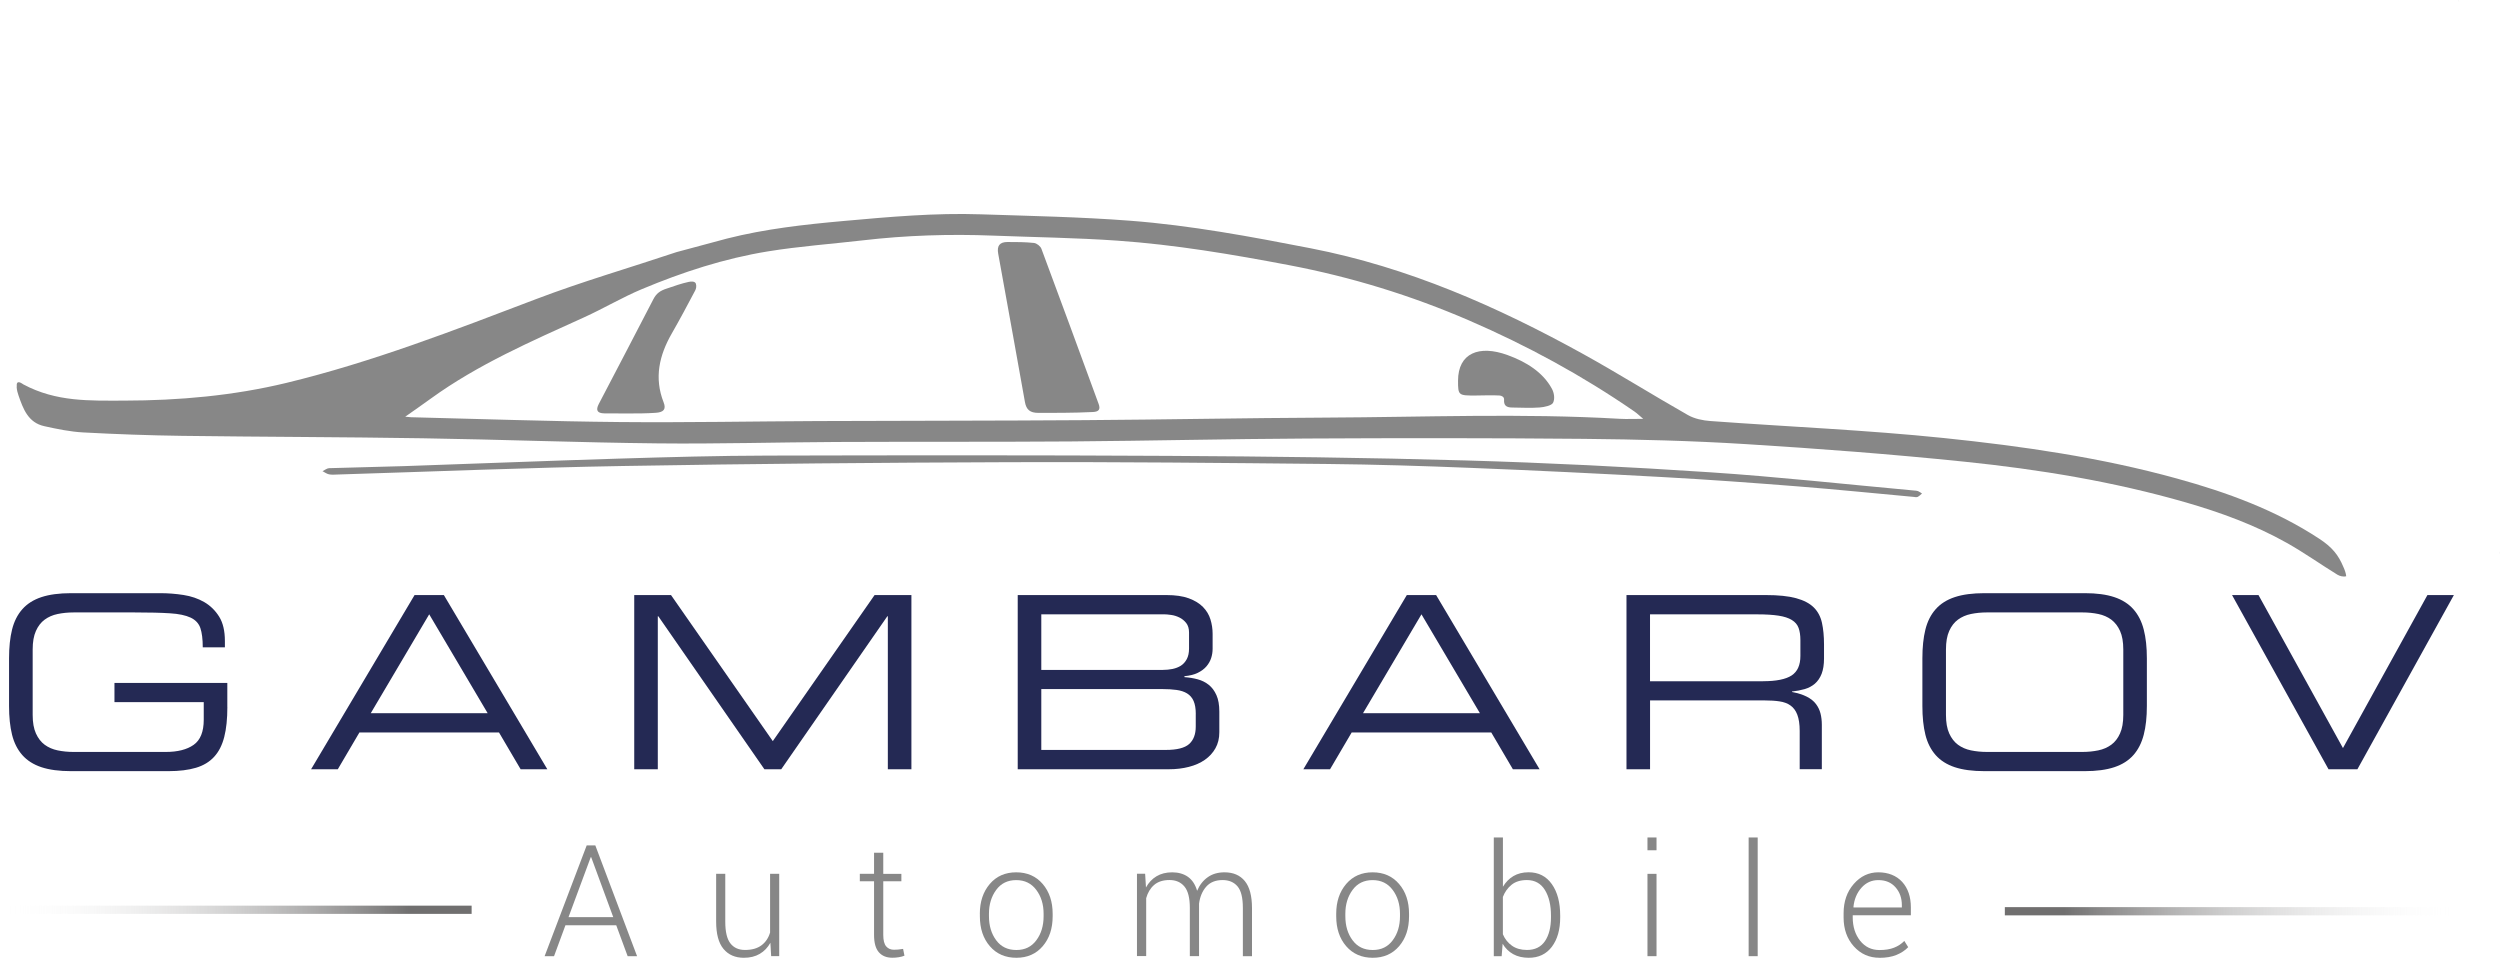<?xml version="1.0" encoding="UTF-8"?> <svg xmlns="http://www.w3.org/2000/svg" xmlns:xlink="http://www.w3.org/1999/xlink" id="Ebene_2" data-name="Ebene 2" viewBox="0 0 607.63 232.79"><defs><style> .cls-1 { fill: #242954; } .cls-1, .cls-2 { stroke-width: 0px; } .cls-2, .cls-3, .cls-4 { fill: #878787; } .cls-3 { stroke: url(#Unbenannter_Verlauf_59); } .cls-3, .cls-4 { stroke-miterlimit: 10; stroke-width: 2px; } .cls-4 { stroke: url(#Unbenannter_Verlauf_62); } </style><linearGradient id="Unbenannter_Verlauf_59" data-name="Unbenannter Verlauf 59" x1="0" y1="221.12" x2="114.63" y2="221.12" gradientUnits="userSpaceOnUse"><stop offset="0" stop-color="#fff" stop-opacity="0"></stop><stop offset=".87" stop-color="#706f6f"></stop></linearGradient><linearGradient id="Unbenannter_Verlauf_62" data-name="Unbenannter Verlauf 62" x1="493.35" y1="244.33" x2="603.66" y2="244.33" gradientTransform="translate(1090.94 465.81) rotate(-180)" gradientUnits="userSpaceOnUse"><stop offset="0" stop-color="#fff" stop-opacity="0"></stop><stop offset=".87" stop-color="#706f6f"></stop></linearGradient></defs><g id="Ebene_9_Kopie_Kopie" data-name="Ebene 9 Kopie Kopie"><g><g><path class="cls-2" d="m149.77,224.89h-12.34l-2.77,7.51h-2.29l10.23-26.93h2.09l10.15,26.93h-2.29l-2.77-7.51Zm-11.6-1.98h10.88l-5.36-14.57h-.11l-5.4,14.57Z"></path><path class="cls-2" d="m187.25,229.13c-.64,1.17-1.5,2.07-2.59,2.71s-2.37.95-3.85.95c-2.11,0-3.76-.71-4.96-2.15-1.2-1.43-1.79-3.65-1.79-6.66v-11.6h2.22v11.66c0,2.45.42,4.2,1.25,5.26.83,1.06,2.01,1.59,3.54,1.59,1.68,0,3.01-.38,4.01-1.13,1-.75,1.7-1.79,2.09-3.11v-14.27h2.22v20.01h-1.96l-.19-3.27Z"></path><path class="cls-2" d="m214.68,207.27v5.12h4.4v1.81h-4.4v13.04c0,1.31.24,2.24.71,2.78.47.55,1.11.82,1.9.82.36,0,.71-.01,1.04-.05.34-.03.73-.08,1.17-.16l.33,1.65c-.37.16-.82.28-1.35.37-.53.09-1.06.13-1.59.13-1.41,0-2.5-.44-3.28-1.33-.78-.89-1.17-2.29-1.17-4.22v-13.04h-3.46v-1.81h3.46v-5.12h2.24Z"></path><path class="cls-2" d="m238.15,222.1c0-2.95.81-5.36,2.42-7.25,1.61-1.89,3.75-2.83,6.42-2.83s4.82.94,6.44,2.83c1.61,1.89,2.42,4.3,2.42,7.25v.61c0,2.96-.8,5.38-2.41,7.26-1.61,1.88-3.75,2.82-6.41,2.82s-4.84-.94-6.45-2.82c-1.62-1.88-2.42-4.3-2.42-7.26v-.61Zm2.22.6c0,2.32.59,4.26,1.76,5.84,1.17,1.58,2.8,2.36,4.9,2.36s3.68-.79,4.85-2.36c1.18-1.58,1.77-3.52,1.77-5.84v-.61c0-2.28-.59-4.21-1.78-5.8s-2.81-2.38-4.88-2.38-3.69.79-4.86,2.38-1.76,3.52-1.76,5.8v.61Z"></path><path class="cls-2" d="m278.33,212.39l.2,3.31c.64-1.17,1.49-2.08,2.56-2.72,1.07-.64,2.34-.96,3.82-.96s2.81.37,3.84,1.11c1.03.74,1.77,1.87,2.21,3.38.6-1.41,1.46-2.51,2.58-3.3,1.12-.8,2.48-1.19,4.08-1.19,2.13,0,3.78.71,4.94,2.13s1.74,3.61,1.74,6.58v11.67h-2.22v-11.73c0-2.47-.43-4.22-1.3-5.24-.87-1.02-2.08-1.53-3.63-1.53-1.71,0-3.04.54-3.98,1.61-.94,1.07-1.52,2.45-1.74,4.13,0,.09,0,.21,0,.37,0,.16,0,.28,0,.35v12.03h-2.24v-11.73c0-2.42-.44-4.15-1.32-5.2s-2.09-1.57-3.63-1.57-2.81.4-3.73,1.2c-.92.8-1.56,1.87-1.93,3.21v14.08h-2.24v-20.01h1.98Z"></path><path class="cls-2" d="m324.77,222.1c0-2.95.81-5.36,2.42-7.25,1.62-1.89,3.75-2.83,6.42-2.83s4.82.94,6.44,2.83c1.62,1.89,2.42,4.3,2.42,7.25v.61c0,2.96-.8,5.38-2.41,7.26-1.61,1.88-3.75,2.82-6.41,2.82s-4.84-.94-6.46-2.82c-1.62-1.88-2.42-4.3-2.42-7.26v-.61Zm2.22.6c0,2.32.58,4.26,1.76,5.84,1.17,1.58,2.8,2.36,4.9,2.36s3.68-.79,4.85-2.36c1.18-1.58,1.77-3.52,1.77-5.84v-.61c0-2.28-.59-4.21-1.78-5.8s-2.81-2.38-4.88-2.38-3.69.79-4.86,2.38c-1.17,1.59-1.76,3.52-1.76,5.8v.61Z"></path><path class="cls-2" d="m379.21,222.95c0,3-.68,5.38-2.03,7.17-1.36,1.78-3.22,2.67-5.6,2.67-1.47,0-2.73-.29-3.79-.88-1.06-.58-1.92-1.43-2.57-2.52l-.24,3.01h-1.91v-28.85h2.22v11.98c.67-1.12,1.52-1.99,2.55-2.6,1.04-.61,2.27-.92,3.7-.92,2.4,0,4.28.96,5.64,2.88s2.03,4.47,2.03,7.67v.39Zm-2.24-.39c0-2.56-.49-4.65-1.48-6.25s-2.45-2.41-4.38-2.41c-1.54,0-2.78.38-3.73,1.15-.94.77-1.64,1.75-2.1,2.95v9.08c.49,1.16,1.23,2.09,2.21,2.78.98.69,2.2,1.03,3.65,1.03,1.94,0,3.39-.72,4.37-2.15.97-1.44,1.46-3.37,1.46-5.8v-.39Z"></path><path class="cls-2" d="m402.62,206.66h-2.2v-3.11h2.2v3.11Zm0,25.74h-2.2v-20.01h2.2v20.01Z"></path><path class="cls-2" d="m427.21,232.4h-2.2v-28.85h2.2v28.85Z"></path><path class="cls-2" d="m456.82,232.79c-2.5,0-4.58-.92-6.24-2.77-1.66-1.85-2.49-4.19-2.49-7.03v-1.02c0-2.86.82-5.23,2.47-7.12,1.65-1.89,3.64-2.83,5.98-2.83s4.38.78,5.79,2.33c1.41,1.55,2.11,3.62,2.11,6.21v1.89h-14.13v.54c0,2.25.6,4.13,1.79,5.65,1.2,1.51,2.77,2.27,4.72,2.27,1.38,0,2.56-.19,3.53-.57.97-.38,1.81-.93,2.5-1.65l.94,1.52c-.75.79-1.71,1.42-2.86,1.89-1.15.47-2.52.7-4.12.7Zm-.28-18.88c-1.64,0-3.01.62-4.12,1.87s-1.76,2.81-1.94,4.69l.04.09h11.73v-.55c0-1.73-.51-3.18-1.54-4.35s-2.41-1.75-4.16-1.75Z"></path></g><path class="cls-2" d="m607.45,134.14c.06.08.12.16.18.24h0c-.05-.09-.11-.17-.16-.25,0,0-.01.01-.01.01Z"></path><path class="cls-2" d="m607.63,134.37s-.07.06-.1.09c.01,0,.03.02.04.02.02-.04.03-.09.05-.13,0,0,0,.01,0,.01Z"></path><g><path class="cls-1" d="m55.26,171.82c0,2.89-.25,5.32-.76,7.31-.51,1.99-1.33,3.6-2.46,4.82-1.13,1.23-2.6,2.12-4.42,2.66-1.81.54-4.04.82-6.7.82h-23.63c-2.89,0-5.29-.32-7.22-.96-1.93-.64-3.48-1.63-4.65-2.95-1.17-1.33-2-2.97-2.49-4.94-.49-1.97-.73-4.3-.73-6.99v-11.58c0-2.69.24-5.02.73-6.99.49-1.97,1.32-3.62,2.49-4.94,1.17-1.33,2.72-2.31,4.65-2.95,1.93-.64,4.34-.96,7.22-.96h21.64c1.91,0,3.8.15,5.67.44,1.87.29,3.55.87,5.03,1.72,1.48.86,2.69,2.04,3.63,3.54.94,1.5,1.4,3.48,1.4,5.94v1.52h-5.38c0-1.99-.2-3.55-.58-4.68-.39-1.13-1.18-1.98-2.37-2.54-1.19-.56-2.87-.92-5.03-1.05-2.16-.14-5.02-.21-8.57-.21h-14.85c-1.37,0-2.65.13-3.86.38-1.21.25-2.26.71-3.16,1.37-.9.66-1.61,1.58-2.13,2.75-.53,1.17-.79,2.67-.79,4.5v15.91c0,1.83.26,3.33.79,4.5.53,1.17,1.24,2.09,2.13,2.75.9.66,1.95,1.12,3.16,1.37,1.21.25,2.49.38,3.86.38h22.4c2.88,0,5.15-.57,6.78-1.72,1.64-1.15,2.46-3.19,2.46-6.11v-4.27h-21.7v-4.68h27.43v5.85Z"></path><path class="cls-1" d="m100.75,144.63h7.13l25.15,42.34h-6.49l-5.26-8.95h-33.92l-5.26,8.95h-6.49l25.15-42.34Zm3.57,4.68l-14.21,24.04h28.42l-14.21-24.04Z"></path><path class="cls-1" d="m154.14,144.63h8.95l24.74,35.5,24.74-35.5h8.95v42.34h-5.73v-37.19h-.12l-25.79,37.19h-4.09l-25.79-37.19h-.12v37.19h-5.73v-42.34Z"></path><path class="cls-1" d="m247.36,144.63h36.14c2.18,0,4,.26,5.44.79,1.44.53,2.59,1.23,3.45,2.11.86.88,1.46,1.88,1.81,3.01.35,1.13.53,2.3.53,3.51v3.63c0,.78-.12,1.53-.35,2.25-.23.72-.61,1.39-1.14,2.02-.53.62-1.23,1.15-2.11,1.58-.88.43-1.96.7-3.25.82v.23c1.13.08,2.2.25,3.22.53,1.01.27,1.91.72,2.69,1.34.78.62,1.4,1.46,1.87,2.51s.7,2.38.7,3.98v5.03c0,1.48-.31,2.78-.94,3.89-.62,1.11-1.48,2.05-2.57,2.81-1.09.76-2.39,1.34-3.89,1.72-1.5.39-3.13.58-4.88.58h-36.72v-42.34Zm41.64,9.12c0-.97-.23-1.75-.7-2.34-.47-.58-1.02-1.03-1.67-1.34-.64-.31-1.31-.52-1.99-.61-.68-.1-1.24-.15-1.67-.15h-29.88v13.51h29.59c.78,0,1.55-.08,2.31-.23.76-.16,1.43-.42,2.02-.79.58-.37,1.06-.9,1.43-1.58.37-.68.56-1.55.56-2.6v-3.86Zm1.64,19.82c0-1.33-.18-2.39-.53-3.19-.35-.8-.88-1.41-1.58-1.84-.7-.43-1.56-.71-2.57-.85-1.01-.14-2.16-.21-3.45-.21h-29.42v14.79h30.29c2.69,0,4.57-.48,5.64-1.43,1.07-.96,1.61-2.37,1.61-4.24v-3.04Z"></path><path class="cls-1" d="m341.92,144.63h7.13l25.15,42.34h-6.49l-5.26-8.95h-33.92l-5.26,8.95h-6.49l25.15-42.34Zm3.57,4.68l-14.21,24.04h28.42l-14.21-24.04Z"></path><path class="cls-1" d="m395.31,144.63h33.86c3.04,0,5.5.25,7.37.76,1.87.51,3.3,1.26,4.3,2.25s1.66,2.24,1.99,3.74c.33,1.5.5,3.25.5,5.23v3.45c0,1.48-.2,2.72-.58,3.71-.39.99-.94,1.79-1.64,2.4-.7.6-1.53,1.04-2.49,1.32-.96.27-1.98.47-3.07.58v.12c1.44.27,2.64.65,3.6,1.14.95.49,1.7,1.08,2.22,1.78.53.7.9,1.47,1.11,2.31.21.84.32,1.75.32,2.72v10.82h-5.38v-9.3c0-1.64-.2-2.95-.58-3.95s-.95-1.75-1.67-2.25c-.72-.51-1.61-.84-2.66-.99-1.05-.16-2.22-.23-3.51-.23h-27.95v16.73h-5.73v-42.34Zm33.22,20.94c3.2,0,5.51-.47,6.93-1.4,1.42-.94,2.13-2.51,2.13-4.74v-3.86c0-1.17-.15-2.15-.44-2.95-.29-.8-.84-1.44-1.64-1.93-.8-.49-1.87-.84-3.22-1.05-1.34-.21-3.07-.32-5.17-.32h-26.08v16.26h27.49Z"></path><path class="cls-1" d="m467.24,160.01c0-2.69.24-5.02.73-6.99.49-1.97,1.32-3.62,2.49-4.94,1.17-1.33,2.72-2.31,4.65-2.95,1.93-.64,4.34-.96,7.22-.96h24.39c2.85,0,5.23.32,7.16.96,1.93.64,3.48,1.63,4.65,2.95,1.17,1.33,2.01,2.97,2.51,4.94.51,1.97.76,4.3.76,6.99v11.58c0,2.69-.25,5.02-.76,6.99-.51,1.97-1.34,3.62-2.51,4.94-1.17,1.33-2.72,2.31-4.65,2.95-1.93.64-4.32.96-7.16.96h-24.39c-2.89,0-5.29-.32-7.22-.96s-3.48-1.63-4.65-2.95c-1.17-1.33-2-2.97-2.49-4.94-.49-1.97-.73-4.3-.73-6.99v-11.58Zm48.83-2.16c0-1.83-.26-3.33-.79-4.5-.53-1.17-1.24-2.08-2.13-2.75-.9-.66-1.95-1.12-3.16-1.37s-2.5-.38-3.86-.38h-23.22c-1.37,0-2.65.13-3.86.38-1.21.25-2.26.71-3.16,1.37-.9.66-1.61,1.58-2.13,2.75-.53,1.17-.79,2.67-.79,4.5v15.91c0,1.83.26,3.33.79,4.5.53,1.17,1.24,2.09,2.13,2.75.9.66,1.95,1.12,3.16,1.37,1.21.25,2.5.38,3.86.38h23.22c1.36,0,2.65-.13,3.86-.38,1.21-.25,2.26-.71,3.16-1.37.9-.66,1.61-1.58,2.13-2.75.53-1.17.79-2.67.79-4.5v-15.91Z"></path><path class="cls-1" d="m542.5,144.63h6.43l20.53,37.19,20.53-37.19h6.43l-23.45,42.34h-7.02l-23.45-42.34Z"></path></g><line class="cls-3" y1="221.12" x2="114.63" y2="221.12"></line><line class="cls-4" x1="597.59" y1="221.48" x2="487.28" y2="221.48"></line><g><path class="cls-2" d="m4.07,94.02c-.18-1.99,1.28-.78,1.61-.59,7.99,4.29,16.19,3.95,24.51,3.94,13.29-.02,26.54-1.19,39.47-4.32,20.8-5.04,40.71-12.77,60.68-20.37,11.19-4.26,22.74-7.6,34.11-11.41.31-.1,11.98-3.22,12.25-3.29,9.31-2.36,18.79-3.41,28.34-4.27,11.12-1,22.23-2,33.4-1.62,12.06.4,24.14.63,36.17,1.55,14.81,1.13,29.4,3.87,43.99,6.71,23.62,4.6,45.26,14.13,66.13,25.66,8.61,4.76,16.95,10,25.51,14.86,1.6.91,3.62,1.33,5.48,1.46,18.91,1.39,37.88,2.18,56.73,4.13,19.09,1.98,38.11,4.72,56.7,9.86,12.17,3.36,24,7.67,34.58,14.64,3.08,2.03,4.61,3.88,5.86,6.9.29.63.59,1.45.66,2.19-.65.2-1.57-.02-2.15-.38-4.13-2.54-8.1-5.37-12.32-7.74-7.74-4.34-16.05-7.38-24.54-9.83-17.6-5.07-35.63-8.02-53.8-9.89-17.66-1.82-35.39-3.17-53.11-4.27-13.13-.82-26.29-1.15-39.45-1.28-22.41-.21-44.83-.2-67.25-.08-19.11.1-38.22.56-57.33.71-19,.14-38.01.04-57.01.13-14.5.07-29,.5-43.5.34-19-.2-38-.94-57-1.24-19.5-.31-39-.33-58.5-.59-8.02-.11-16.04-.4-24.05-.83-3.18-.17-6.35-.83-9.47-1.52-3.94-.86-5.15-4.21-6.29-7.52-.17-.49-.4-1.24-.44-2.06Zm395.31,7.78c-.88-.74-1.47-1.33-2.14-1.79-12.64-8.72-26.05-16.01-40.15-22.11-14.12-6.1-28.65-10.57-43.77-13.45-13.84-2.63-27.7-4.98-41.75-5.96-10.03-.7-20.11-.83-30.16-1.22-10.6-.42-21.18-.08-31.72,1.15-7.68.89-15.42,1.44-23.04,2.68-10.59,1.72-20.77,5.04-30.65,9.18-4.79,2.01-9.3,4.7-14.04,6.85-12.81,5.82-25.72,11.41-37.21,19.72-1.97,1.43-3.97,2.82-6.26,4.43.73.07,1.06.12,1.4.13,16.92.41,33.84,1.01,50.77,1.17,16.05.15,32.1-.17,48.15-.24,21.58-.09,43.15-.07,64.73-.22,19.61-.13,39.21-.53,58.82-.62,23.75-.11,47.51-1.09,71.26.29,1.81.1,3.63.01,5.79.01Z"></path><path class="cls-2" d="m465.32,120.79c-9.61-.88-18.96-1.83-28.32-2.57-10.91-.86-21.82-1.66-32.74-2.26-15.57-.86-31.14-1.62-46.72-2.24-11.64-.47-23.29-.83-34.94-.95-25.52-.26-51.04-.52-76.56-.44-31.54.11-63.08.38-94.61.93-23.12.4-46.23,1.36-69.34,2.07-.7.02-1.43.1-2.11-.04-.56-.11-1.06-.5-1.59-.77.53-.25,1.06-.71,1.59-.73,6.09-.2,12.18-.3,18.26-.5,17.34-.59,34.68-1.29,52.02-1.82,12.14-.37,24.28-.71,36.42-.74,32.49-.08,64.98-.12,97.47.07,24.04.14,48.08.42,72.11,1.11,19.77.57,39.53,1.56,59.26,2.87,16.59,1.1,33.14,2.93,49.71,4.44.31.03.65.03.94.14.35.14.66.39.98.59-.35.28-.67.64-1.06.82-.29.13-.69.03-.78.03Z"></path><path class="cls-2" d="m258.68,100.33c-2.11,0-4.1.04-6.33.02-1.97,0-2.91-.75-3.24-2.65-1.88-10.59-3.81-21.18-5.72-31.76-.26-1.42-.51-2.84-.77-4.25-.36-1.93.33-2.87,2.26-2.87,2.15,0,4.3,0,6.43.23.66.07,1.58.79,1.81,1.42,4.69,12.55,9.29,25.14,13.91,37.72.48,1.3.05,1.88-1.37,1.95-2.33.12-4.84.17-6.97.19Z"></path><path class="cls-2" d="m153.36,100.5c-2.15,0-4.35,0-6.49-.03-1.72-.03-2.12-.77-1.33-2.29,4.43-8.48,8.87-16.95,13.26-25.45.73-1.42,1.66-2.09,3.31-2.61,1.84-.63,3.48-1.21,5.26-1.6.53-.11,1.5-.23,1.76.41.19.61.08,1.21-.16,1.67-1.85,3.51-3.72,7.02-5.7,10.47-3.04,5.31-4.31,10.77-1.97,16.73.67,1.7-.04,2.4-1.88,2.53-2.22.16-4.55.16-6.07.16Z"></path><path class="cls-2" d="m358.73,96.13c-4.24.02-4.36,0-4.35-3.6.01-6.74,5.14-8.72,11.98-6.25,4.57,1.65,8.64,4.17,10.83,8.2.55,1,.77,2.48.28,3.42-.35.68-2.1,1.05-3.27,1.14-2.21.17-4.45.03-6.68.01-1.49-.01-2.04-.58-1.95-1.91.05-.72-.66-.97-1.08-1.01-1.39-.11-5.19,0-5.76,0Z"></path></g><path class="cls-2" d="m597.52.01c.06.08.12.16.18.24h0c-.05-.09-.11-.17-.16-.25,0,0-.01.01-.01.01Z"></path><path class="cls-2" d="m597.71.25s-.07.06-.1.09c.01,0,.03.02.04.02.02-.04.03-.09.05-.13,0,0,0,.01,0,.01Z"></path><path class="cls-2" d="m542.78.64s0,0,0,.01c0,0,0-.01,0-.01Z"></path></g></g></svg> 